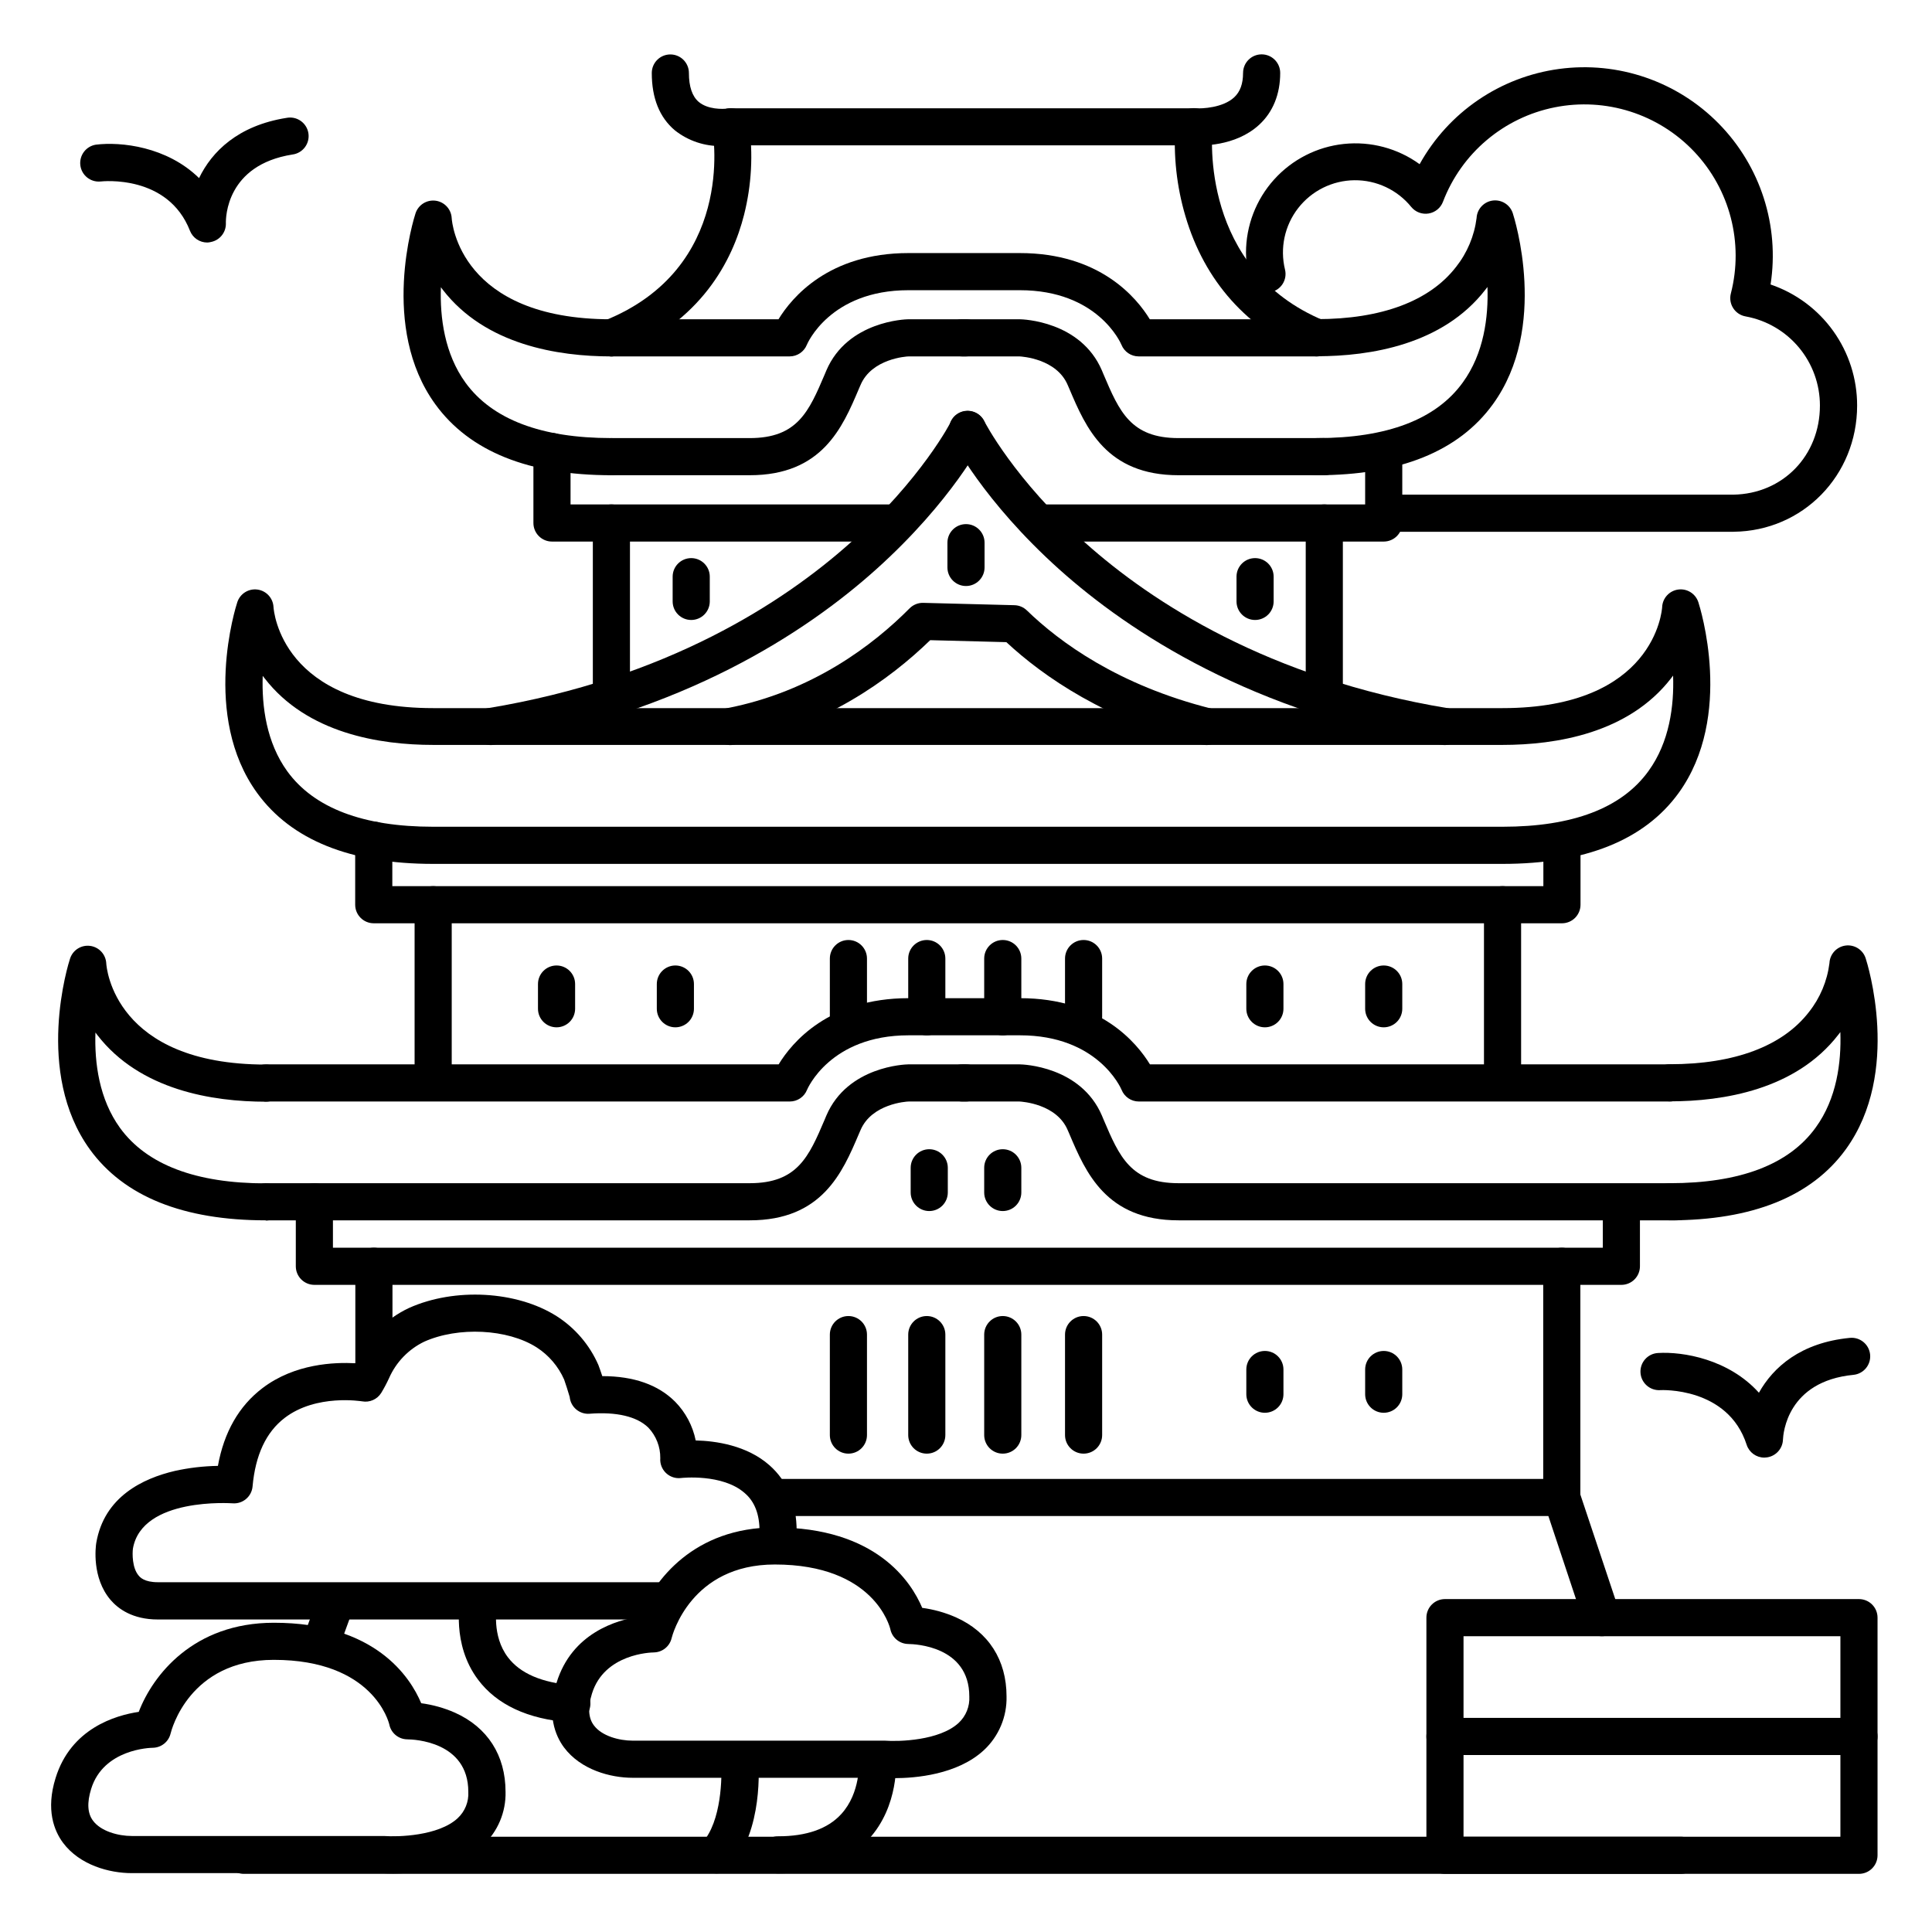 <?xml version="1.0" encoding="UTF-8"?>
<!-- Uploaded to: ICON Repo, www.svgrepo.com, Generator: ICON Repo Mixer Tools -->
<svg fill="#000000" width="800px" height="800px" version="1.1" viewBox="144 144 512 512" xmlns="http://www.w3.org/2000/svg">
 <g>
  <path d="m319.72 573.18h-133.89c-6.691 0-10.508-2.824-12.535-5.188-5.027-5.902-3.938-14.148-3.789-15.074 2.094-12.328 12.457-17.133 20.781-19.098 3.766-0.836 7.606-1.285 11.461-1.348 1.625-8.953 5.578-15.871 11.809-20.605 8.57-6.523 19.098-6.887 24.602-6.594l0.09-0.188c2.82-6.367 7.844-11.504 14.148-14.465 12.113-5.434 28.535-4.527 39.105 2.164 4.894 3.121 8.75 7.629 11.078 12.949 0.207 0.473 0.738 2.098 1.031 2.953 8.344 0 14.828 2.293 19.305 6.781h0.004c2.769 2.82 4.664 6.387 5.449 10.262 5.254 0.129 13.539 1.27 19.543 6.574 4.793 4.223 7.211 10.125 7.211 17.523h0.004c0 0.871-0.051 1.742-0.16 2.609-0.125 1.32-0.781 2.539-1.816 3.371s-2.367 1.207-3.684 1.043c-1.32-0.164-2.516-0.852-3.32-1.914-0.801-1.059-1.141-2.398-0.938-3.711 0.055-0.465 0.082-0.93 0.078-1.398 0-4.516-1.27-7.871-3.938-10.156-5.902-5.195-16.727-4.004-16.855-3.984-1.469 0.184-2.941-0.305-4.008-1.328-1.07-1.023-1.621-2.473-1.504-3.945 0.035-2.996-1.098-5.891-3.156-8.07-3.019-2.953-8.402-4.242-15.578-3.691v0.004c-2.676 0.203-5.023-1.773-5.273-4.449-0.285-1.062-1.211-3.879-1.477-4.625-1.543-3.488-4.074-6.445-7.281-8.512-7.703-4.922-20.801-5.551-29.816-1.504-4.141 2.004-7.434 5.418-9.289 9.633-0.621 1.352-1.316 2.664-2.086 3.938-1.07 1.715-3.078 2.598-5.066 2.231-0.098 0-12.121-2.035-20.516 4.387-4.922 3.758-7.773 9.84-8.512 18.164v0.004c-0.242 2.691-2.606 4.684-5.297 4.469-0.234 0-24-1.711-26.41 11.996-0.168 1.27-0.234 5.144 1.543 7.184 0.363 0.434 1.496 1.73 5.047 1.73h133.91c2.719 0 4.922 2.203 4.922 4.918 0 2.719-2.203 4.922-4.922 4.922z"/>
  <path d="m380.97 615.23c-1.445 0-2.508-0.059-3.039-0.098h-66.266c-5.902 0-13.777-2.117-18.203-8.051-2.344-3.168-4.586-8.719-1.969-17.141 4.055-13.176 15.93-16.641 22.043-17.543 3.711-9.672 14.445-23.617 35.816-23.617 26.824 0 36.121 14.387 39.047 21.324v-0.004c3.074 0.41 6.074 1.254 8.914 2.5 8.66 3.879 13.43 11.316 13.43 20.961 0.129 5.387-2.055 10.574-6 14.246-7.066 6.535-18.203 7.422-23.773 7.422zm-63.742-33.316c-0.582 0-13.078 0.277-16.355 10.922-1.113 3.609-0.984 6.434 0.512 8.402 2.066 2.805 6.652 4.055 10.281 4.055h66.832c3.719 0.285 14.477 0 19.551-4.703l0.004-0.004c1.934-1.801 2.969-4.367 2.824-7.004 0-13.383-14.484-13.883-16.137-13.902v-0.004c-2.328-0.012-4.328-1.652-4.793-3.934-0.156-0.648-4.289-17.133-30.621-17.133-22.219 0-27.141 18.695-27.336 19.504-0.52 2.215-2.488 3.785-4.766 3.797z"/>
  <path d="m248.2 640.5c-1.445 0-2.508-0.059-3.039-0.098l-66.262-0.004c-5.902 0-13.777-2.117-18.203-8.051-2.344-3.168-4.594-8.719-1.969-17.141 4.055-13.176 15.93-16.641 22.043-17.543 3.711-9.672 14.445-23.617 35.809-23.617 26.832 0 36.133 14.387 39.047 21.324h-0.004c3.078 0.41 6.082 1.25 8.922 2.5 8.66 3.867 13.43 11.316 13.43 20.961h0.004c0.129 5.391-2.062 10.578-6.012 14.246-7.055 6.535-18.195 7.422-23.766 7.422zm-63.695-33.32c-0.582 0-13.086 0.277-16.355 10.922-1.113 3.609-0.984 6.434 0.5 8.402 2.078 2.805 6.66 4.055 10.293 4.055h66.789c3.711 0.285 14.477 0 19.543-4.703 1.941-1.793 2.984-4.363 2.832-7.004 0-13.383-14.496-13.895-16.137-13.902v-0.004c-2.332-0.008-4.336-1.652-4.801-3.934-0.148-0.648-4.281-17.133-30.621-17.133-22.426 0-27.129 18.695-27.324 19.473h-0.004c-0.504 2.211-2.449 3.789-4.715 3.828z"/>
  <path d="m306.03 238.45c-2.359 0-4.383-1.672-4.828-3.984-0.449-2.316 0.809-4.621 2.996-5.5 34.57-13.855 28.891-49.004 28.598-50.5-0.48-2.676 1.301-5.234 3.977-5.711 2.68-0.477 5.234 1.305 5.715 3.981 1.137 8.078 0.691 16.297-1.309 24.207-3.059 12.082-11.316 28.34-33.316 37.156h-0.004c-0.582 0.234-1.203 0.355-1.828 0.352z"/>
  <path d="m306.03 332.92c-2.719 0-4.922-2.203-4.922-4.918v-45.402c0-2.719 2.203-4.922 4.922-4.922 2.715 0 4.918 2.203 4.918 4.922v45.402c0 1.305-0.516 2.555-1.441 3.477-0.922 0.926-2.172 1.441-3.477 1.441z"/>
  <path d="m492.99 238.45c-0.648 0.004-1.285-0.125-1.883-0.371-16.508-6.82-27.914-19.562-32.973-36.852-2.309-7.828-3.203-16.008-2.637-24.148 0.137-1.305 0.789-2.5 1.809-3.324 1.023-0.828 2.328-1.211 3.633-1.074 2.719 0.289 4.688 2.727 4.398 5.441-0.156 1.496-3.375 37.234 29.578 50.852v0.004c2.172 0.895 3.402 3.199 2.945 5.504-0.457 2.301-2.477 3.961-4.824 3.961z"/>
  <path d="m494.95 332.92c-2.715 0-4.918-2.203-4.918-4.918v-45.402c0-2.719 2.203-4.922 4.918-4.922 2.719 0 4.922 2.203 4.922 4.922v45.402c0 1.305-0.52 2.555-1.441 3.477-0.922 0.926-2.176 1.441-3.481 1.441z"/>
  <path d="m274.05 341.45c-2.555-0.012-4.676-1.973-4.883-4.519-0.207-2.543 1.566-4.824 4.086-5.25 47.637-7.871 78.484-28.141 95.98-43.738 18.961-16.918 26.832-32.188 26.832-32.336 1.23-2.406 4.168-3.371 6.586-2.16 2.414 1.211 3.402 4.144 2.211 6.57-0.336 0.668-8.52 16.785-28.723 34.914-18.5 16.602-51.098 38.129-101.35 46.453-0.246 0.043-0.492 0.066-0.738 0.066z"/>
  <path d="m526.93 341.45c-0.273 0.004-0.547-0.02-0.816-0.066-50.184-8.324-82.812-29.855-101.35-46.453-20.203-18.125-28.387-34.242-28.723-34.914-0.598-1.168-0.703-2.527-0.293-3.773 0.406-1.246 1.297-2.277 2.469-2.863 1.172-0.59 2.531-0.684 3.773-0.266 1.246 0.418 2.269 1.316 2.848 2.492 0.078 0.148 7.871 15.418 26.875 32.336 17.496 15.598 48.344 35.836 95.98 43.738h-0.004c2.519 0.426 4.293 2.707 4.086 5.25-0.207 2.547-2.328 4.508-4.883 4.519z"/>
  <path d="m463.71 341.45c-0.402 0-0.805-0.051-1.199-0.145-25.398-6.406-42.027-18.027-51.816-27.129l-20.184-0.523c-10.695 10.383-28.035 23.055-52.062 27.711-2.668 0.516-5.25-1.23-5.766-3.898-0.516-2.668 1.227-5.25 3.894-5.766 22.742-4.41 38.906-16.836 48.473-26.48 0.957-0.965 2.266-1.492 3.621-1.457l24.168 0.621c1.234 0.031 2.41 0.527 3.297 1.387 8.707 8.441 24.234 19.797 48.777 25.988 2.41 0.605 3.992 2.91 3.688 5.379-0.309 2.465-2.402 4.316-4.891 4.312z"/>
  <path d="m335.28 182.7c-4.512 0.109-8.914-1.367-12.449-4.172-4.055-3.426-6.102-8.531-6.102-15.184v0.004c0-2.719 2.203-4.922 4.922-4.922s4.918 2.203 4.918 4.922c0 3.59 0.867 6.168 2.578 7.637 2.402 2.055 6.394 1.969 7.734 1.77 0.262-0.035 0.527-0.055 0.789-0.059h123.09c1.84 0.129 7.32-0.129 10.312-2.902 1.586-1.477 2.352-3.59 2.352-6.465l0.004-0.004c0-2.715 2.203-4.918 4.918-4.918 2.719 0 4.922 2.203 4.922 4.918 0 5.629-1.918 10.371-5.551 13.719-6.367 5.902-15.676 5.59-17.535 5.473h-122.17c-0.906 0.117-1.816 0.18-2.727 0.184z"/>
  <path d="m542.19 372.94h-283.39c-21.902 0-37.59-6.316-46.641-18.773-14.859-20.457-5.668-49.418-5.266-50.598 0.746-2.246 2.984-3.648 5.332-3.328 2.348 0.316 4.133 2.262 4.254 4.625 0.07 1.055 2.125 26.793 42.312 26.793h283.39c40.195 0 42.254-25.742 42.312-26.832h-0.004c0.137-2.356 1.93-4.285 4.273-4.594 2.34-0.309 4.57 1.094 5.312 3.336 0.402 1.23 9.586 30.188-5.266 50.648-9.031 12.406-24.719 18.723-46.621 18.723zm-328.57-49.82c-0.277 8.07 0.984 17.652 6.523 25.297 7.094 9.742 20.102 14.68 38.652 14.68h283.39c18.578 0 31.586-4.922 38.68-14.762 5.57-7.676 6.801-17.25 6.523-25.297-0.176 0.246-0.355 0.48-0.543 0.719-11.285 14.594-30.504 17.652-44.664 17.652h-283.39c-14.148 0-33.379-3.059-44.664-17.652z"/>
  <path d="m258.79 434.72c-2.715 0-4.918-2.203-4.918-4.918v-46.043c0-2.715 2.203-4.918 4.918-4.918 2.719 0 4.922 2.203 4.922 4.918v46.043c0 1.305-0.52 2.555-1.441 3.477-0.922 0.926-2.176 1.441-3.481 1.441z"/>
  <path d="m542.19 434.72c-2.719 0-4.922-2.203-4.922-4.918v-46.043c0-2.715 2.203-4.918 4.922-4.918 2.715 0 4.918 2.203 4.918 4.918v46.043c0 1.305-0.516 2.555-1.441 3.477-0.922 0.926-2.172 1.441-3.477 1.441z"/>
  <path d="m557.89 545.77h-208.94c-2.719 0-4.922-2.203-4.922-4.922 0-2.715 2.203-4.918 4.922-4.918h204.02v-56.355c0-2.715 2.203-4.918 4.918-4.918 2.719 0 4.922 2.203 4.922 4.918v61.273c0 1.305-0.52 2.559-1.441 3.481s-2.176 1.441-3.481 1.441z"/>
  <path d="m243.09 510.58c-2.719 0-4.922-2.203-4.922-4.922v-26.086c0-2.715 2.203-4.918 4.922-4.918s4.918 2.203 4.918 4.918v26.086c0 1.305-0.516 2.559-1.438 3.481-0.926 0.922-2.176 1.441-3.481 1.441z"/>
  <path d="m494.95 269.94h-38.621c-19.18 0-24.602-12.676-28.918-22.848l-0.453-1.043c-2.953-6.996-12.133-7.566-12.793-7.598h-15.152c-2.719 0-4.922-2.199-4.922-4.918s2.203-4.922 4.922-4.922h15.254c0.746 0 16.129 0.461 21.746 13.559l0.441 1.055c4.184 9.84 7.203 16.875 19.875 16.875h38.621c2.719 0 4.922 2.203 4.922 4.922 0 2.715-2.203 4.918-4.922 4.918z"/>
  <path d="m492.99 238.45h-47.234c-2.008 0-3.816-1.223-4.566-3.09-0.234-0.551-6.336-14.453-26.922-14.453h-29.52c-20.871 0-26.863 14.316-26.922 14.453-0.746 1.867-2.555 3.09-4.566 3.09h-47.23c-2.719 0-4.922-2.199-4.922-4.918s2.203-4.922 4.922-4.922h44.281c3.5-5.734 13.281-17.543 34.438-17.543h29.52c21.176 0 30.938 11.809 34.441 17.543h44.281c2.715 0 4.918 2.203 4.918 4.922s-2.203 4.918-4.918 4.918z"/>
  <path d="m306.03 269.94c-21.902 0-37.59-6.316-46.641-18.773-14.859-20.418-5.672-49.418-5.266-50.648 0.742-2.246 2.984-3.644 5.332-3.328 2.344 0.32 4.133 2.266 4.25 4.629 0.07 1.055 2.125 26.793 42.312 26.793 2.719 0 4.922 2.203 4.922 4.922s-2.203 4.918-4.922 4.918c-14.148 0-33.379-3.059-44.664-17.652l-0.512-0.68c-0.277 8.07 0.984 17.652 6.523 25.297 7.094 9.742 20.102 14.68 38.652 14.68v0.004c2.719 0 4.922 2.203 4.922 4.922 0 2.715-2.203 4.918-4.922 4.918z"/>
  <path d="m492.99 269.94c-2.719 0-4.922-2.203-4.922-4.918 0-2.719 2.203-4.922 4.922-4.922 18.578 0 31.586-4.922 38.68-14.762 5.57-7.676 6.801-17.25 6.523-25.289l-0.543 0.707c-11.285 14.594-30.504 17.652-44.664 17.652l0.004 0.004c-2.719 0-4.922-2.203-4.922-4.918 0-2.719 2.203-4.922 4.922-4.922 17.133 0 29.883-4.781 36.879-13.836v0.004c2.961-3.746 4.844-8.227 5.441-12.961 0.121-2.363 1.906-4.309 4.254-4.629 2.348-0.316 4.586 1.082 5.332 3.328 0.402 1.23 9.586 30.188-5.266 50.648-9.055 12.496-24.738 18.812-46.641 18.812z"/>
  <path d="m342.68 269.94h-36.652c-2.719 0-4.922-2.203-4.922-4.918 0-2.719 2.203-4.922 4.922-4.922h36.652c12.676 0 15.695-7.074 19.875-16.875l0.441-1.055c5.617-13.098 21-13.551 21.648-13.559h15.355c2.715 0 4.918 2.203 4.918 4.922s-2.203 4.918-4.918 4.918h-15.164c-0.648 0-9.84 0.602-12.793 7.598l-0.453 1.043c-4.328 10.223-9.73 22.848-28.91 22.848z"/>
  <path d="m588.47 467.4h-132.14c-19.18 0-24.602-12.676-28.918-22.848l-0.453-1.043c-2.953-6.996-12.133-7.566-12.793-7.598h-15.152c-2.719 0-4.922-2.203-4.922-4.918 0-2.719 2.203-4.922 4.922-4.922h15.254c0.746 0 16.129 0.461 21.746 13.559l0.441 1.055c4.184 9.84 7.203 16.875 19.875 16.875h132.14c2.719 0 4.922 2.203 4.922 4.922 0 2.715-2.203 4.918-4.922 4.918z"/>
  <path d="m586.51 435.91h-140.71c-2.008 0-3.816-1.223-4.566-3.09-0.234-0.551-6.336-14.453-26.922-14.453h-29.52c-20.871 0-26.863 14.316-26.922 14.453-0.746 1.867-2.555 3.09-4.566 3.09h-138.75 0.004c-2.719 0-4.922-2.203-4.922-4.918 0-2.719 2.203-4.922 4.922-4.922h135.79c3.504-5.766 13.266-17.543 34.441-17.543h29.52c21.176 0 30.938 11.809 34.441 17.543h137.76-0.004c2.715 0 4.918 2.203 4.918 4.922 0 2.715-2.203 4.918-4.918 4.918z"/>
  <path d="m214.47 467.4c-21.895 0-37.59-6.316-46.641-18.773-14.816-20.457-5.668-49.418-5.262-50.598 0.734-2.262 2.981-3.676 5.336-3.356 2.359 0.32 4.148 2.277 4.258 4.652 0.059 1.055 2.117 26.793 42.312 26.793l-0.004 0.004c2.719 0 4.922 2.203 4.922 4.918 0 2.719-2.203 4.922-4.922 4.922-14.148 0-33.379-3.059-44.664-17.652l-0.512-0.68c-0.277 8.07 0.984 17.652 6.523 25.297 7.094 9.742 20.102 14.68 38.652 14.68v0.004c2.719 0 4.922 2.203 4.922 4.918 0 2.719-2.203 4.922-4.922 4.922z"/>
  <path d="m586.51 467.4c-2.719 0-4.922-2.203-4.922-4.918 0-2.719 2.203-4.922 4.922-4.922 18.566 0 31.586-4.922 38.68-14.762 5.57-7.676 6.801-17.25 6.523-25.289l-0.543 0.707c-11.285 14.594-30.504 17.652-44.664 17.652l0.004 0.004c-2.719 0-4.922-2.203-4.922-4.918 0-2.719 2.203-4.922 4.922-4.922 17.133 0 29.883-4.781 36.879-13.836 2.965-3.738 4.844-8.223 5.434-12.957 0.105-2.379 1.898-4.336 4.254-4.656 2.356-0.316 4.602 1.094 5.34 3.356 0.402 1.23 9.586 30.188-5.266 50.648-9.055 12.496-24.746 18.812-46.641 18.812z"/>
  <path d="m342.68 467.4h-128.21c-2.715 0-4.918-2.203-4.918-4.918 0-2.719 2.203-4.922 4.918-4.922h128.21c12.676 0 15.695-7.074 19.875-16.875l0.441-1.055c5.617-13.098 21-13.551 21.648-13.559h15.355c2.715 0 4.918 2.203 4.918 4.922 0 2.715-2.203 4.918-4.918 4.918h-15.164c-0.648 0-9.84 0.602-12.793 7.598l-0.453 1.043c-4.328 10.176-9.73 22.848-28.91 22.848z"/>
  <path d="m557.93 388.68h-314.88c-2.719 0-4.922-2.203-4.922-4.922v-17.09c0-2.719 2.203-4.922 4.922-4.922 2.715 0 4.918 2.203 4.918 4.922v12.172h305.04v-10.824h0.004c0-2.719 2.203-4.922 4.918-4.922 2.719 0 4.922 2.203 4.922 4.922v15.742c0 1.305-0.52 2.559-1.441 3.481-0.922 0.922-2.176 1.441-3.481 1.441z"/>
  <path d="m510.7 287.52h-91.098c-2.719 0-4.922-2.203-4.922-4.918 0-2.719 2.203-4.922 4.922-4.922h86.176v-13.469c0-2.719 2.203-4.922 4.922-4.922s4.918 2.203 4.918 4.922v18.352c0.012 1.312-0.5 2.574-1.426 3.504-0.922 0.93-2.18 1.453-3.492 1.453z"/>
  <path d="m381.22 287.52h-90.941c-2.715 0-4.918-2.203-4.918-4.918v-18.922c0-2.719 2.203-4.922 4.918-4.922 2.719 0 4.922 2.203 4.922 4.922v14.004h86.023l-0.004-0.004c2.719 0 4.922 2.203 4.922 4.922 0 2.715-2.203 4.918-4.922 4.918z"/>
  <path d="m573.68 484.5h-346.37c-2.715 0-4.918-2.203-4.918-4.922v-17.09c0-2.719 2.203-4.922 4.918-4.922 2.719 0 4.922 2.203 4.922 4.922v12.172h336.53v-10.824c0-2.719 2.203-4.922 4.922-4.922 2.715 0 4.918 2.203 4.918 4.922v15.742c0 1.305-0.516 2.559-1.441 3.481-0.922 0.922-2.172 1.441-3.477 1.441z"/>
  <path d="m229.09 584.31c-0.57 0.004-1.137-0.098-1.672-0.297-1.227-0.441-2.231-1.355-2.785-2.539-0.551-1.184-0.613-2.539-0.168-3.766l3.856-10.629h0.004c0.945-2.523 3.75-3.816 6.285-2.898 2.531 0.922 3.856 3.711 2.965 6.254l-3.867 10.617c-0.699 1.949-2.547 3.25-4.617 3.258z"/>
  <path d="m589.42 640.59h-380.81c-2.715 0-4.918-2.203-4.918-4.918 0-2.719 2.203-4.922 4.918-4.922h380.81c2.719 0 4.922 2.203 4.922 4.922 0 2.715-2.203 4.918-4.922 4.918z"/>
  <path d="m568.48 577.61c-2.121 0.004-4.004-1.352-4.676-3.363l-10.586-31.844c-0.816-2.566 0.582-5.309 3.137-6.156 2.555-0.848 5.32 0.516 6.199 3.059l10.629 31.832c0.855 2.578-0.543 5.363-3.121 6.219-0.508 0.176-1.043 0.262-1.582 0.254z"/>
  <path d="m636.65 640.59h-109.72c-2.715 0-4.918-2.203-4.918-4.918v-62.977c0-2.719 2.203-4.922 4.918-4.922h109.72c1.305 0 2.555 0.52 3.477 1.441 0.926 0.922 1.441 2.176 1.441 3.481v62.977c0 1.305-0.516 2.555-1.441 3.477-0.922 0.926-2.172 1.441-3.477 1.441zm-104.8-9.84h99.875v-53.137h-99.875z"/>
  <path d="m636.65 609.1h-109.72c-2.715 0-4.918-2.203-4.918-4.918 0-2.719 2.203-4.922 4.918-4.922h109.72c2.715 0 4.918 2.203 4.918 4.922 0 2.715-2.203 4.918-4.918 4.918z"/>
  <path d="m333.82 640.48c-1.941 0-3.703-1.145-4.492-2.918-0.793-1.773-0.465-3.844 0.832-5.289 5.047-5.609 5.254-17.387 4.922-21.453h-0.004c-0.234-2.715 1.777-5.109 4.492-5.348 2.719-0.234 5.113 1.773 5.352 4.492 0.168 1.969 1.406 19.109-7.391 28.891-0.949 1.047-2.297 1.641-3.711 1.625z"/>
  <path d="m295.32 600.43h-0.383c-11.109-0.848-19.285-4.664-24.273-11.336-7.047-9.418-4.734-20.852-4.625-21.332h-0.004c0.633-2.566 3.176-4.176 5.766-3.648 2.586 0.531 4.297 3.008 3.867 5.617 0 0.176-1.445 7.734 2.953 13.492 3.227 4.25 8.984 6.731 17.102 7.352v-0.004c2.719 0.102 4.836 2.391 4.734 5.106-0.105 2.719-2.391 4.836-5.106 4.734z"/>
  <path d="m350.18 640.48c-2.719 0-4.922-2.203-4.922-4.922s2.203-4.918 4.922-4.918c7.539 0 13.164-1.969 16.727-5.856 5.234-5.676 4.723-13.902 4.715-13.984-0.223-2.715 1.805-5.098 4.519-5.316 2.719-0.223 5.098 1.805 5.32 4.519 0 0.5 0.914 12.547-7.293 21.453-5.531 5.992-13.59 9.023-23.988 9.023z"/>
  <path d="m409.74 529.23c-2.715 0-4.918-2.203-4.918-4.918v-26.629c0-2.715 2.203-4.918 4.918-4.918 2.719 0 4.922 2.203 4.922 4.918v26.629c0 1.305-0.52 2.555-1.441 3.477-0.922 0.926-2.172 1.441-3.481 1.441z"/>
  <path d="m431.16 529.23c-2.715 0-4.918-2.203-4.918-4.918v-26.629c0-2.715 2.203-4.918 4.918-4.918 2.719 0 4.922 2.203 4.922 4.918v26.629c0 1.305-0.52 2.555-1.441 3.477-0.922 0.926-2.176 1.441-3.481 1.441z"/>
  <path d="m389.61 529.23c-2.719 0-4.922-2.203-4.922-4.918v-26.629c0-2.715 2.203-4.918 4.922-4.918 2.715 0 4.918 2.203 4.918 4.918v26.629c0 1.305-0.52 2.555-1.441 3.477-0.922 0.926-2.172 1.441-3.477 1.441z"/>
  <path d="m368.84 529.23c-2.719 0-4.922-2.203-4.922-4.918v-26.629c0-2.715 2.203-4.918 4.922-4.918 2.715 0 4.918 2.203 4.918 4.918v26.629c0 1.305-0.516 2.555-1.441 3.477-0.922 0.926-2.172 1.441-3.477 1.441z"/>
  <path d="m409.74 418.37c-2.715 0-4.918-2.203-4.918-4.922v-15.418c0-2.719 2.203-4.922 4.918-4.922 2.719 0 4.922 2.203 4.922 4.922v15.438c-0.012 2.711-2.211 4.902-4.922 4.902z"/>
  <path d="m431.16 418.37c-2.715 0-4.918-2.203-4.918-4.922v-15.418c0-2.719 2.203-4.922 4.918-4.922 2.719 0 4.922 2.203 4.922 4.922v15.438c-0.012 2.711-2.211 4.902-4.922 4.902z"/>
  <path d="m389.61 418.37c-2.719 0-4.922-2.203-4.922-4.922v-15.418c0-2.719 2.203-4.922 4.922-4.922 2.715 0 4.918 2.203 4.918 4.922v15.438c-0.012 2.711-2.211 4.902-4.918 4.902z"/>
  <path d="m368.84 418.37c-2.719 0-4.922-2.203-4.922-4.922v-15.418c0-2.719 2.203-4.922 4.922-4.922 2.715 0 4.918 2.203 4.918 4.922v15.438c-0.008 2.711-2.211 4.902-4.918 4.902z"/>
  <path d="m479.21 518.4c-2.719 0-4.922-2.203-4.922-4.918v-6.543c0-2.719 2.203-4.922 4.922-4.922s4.918 2.203 4.918 4.922v6.543c0 1.305-0.516 2.555-1.438 3.477-0.926 0.926-2.176 1.441-3.481 1.441z"/>
  <path d="m510.7 518.4c-2.719 0-4.922-2.203-4.922-4.918v-6.543c0-2.719 2.203-4.922 4.922-4.922s4.918 2.203 4.918 4.922v6.543c0 1.305-0.516 2.555-1.438 3.477-0.926 0.926-2.176 1.441-3.481 1.441z"/>
  <path d="m390.26 464.94c-2.719 0-4.922-2.203-4.922-4.918v-6.543c0-2.719 2.203-4.922 4.922-4.922 2.715 0 4.918 2.203 4.918 4.922v6.543c0 1.305-0.516 2.555-1.441 3.477-0.922 0.926-2.172 1.441-3.477 1.441z"/>
  <path d="m409.74 464.94c-2.715 0-4.918-2.203-4.918-4.918v-6.543c0-2.719 2.203-4.922 4.918-4.922 2.719 0 4.922 2.203 4.922 4.922v6.543c0 1.305-0.52 2.555-1.441 3.477-0.922 0.926-2.172 1.441-3.481 1.441z"/>
  <path d="m400 299.3c-2.719 0-4.922-2.203-4.922-4.918v-6.566c0-2.715 2.203-4.918 4.922-4.918 2.715 0 4.918 2.203 4.918 4.918v6.555c0.004 1.309-0.516 2.562-1.438 3.484-0.922 0.926-2.176 1.445-3.481 1.445z"/>
  <path d="m479.21 416.25c-2.719 0-4.922-2.203-4.922-4.922v-6.543c0-2.719 2.203-4.922 4.922-4.922s4.918 2.203 4.918 4.922v6.543c0 1.305-0.516 2.555-1.438 3.481-0.926 0.922-2.176 1.441-3.481 1.441z"/>
  <path d="m510.7 416.25c-2.719 0-4.922-2.203-4.922-4.922v-6.543c0-2.719 2.203-4.922 4.922-4.922s4.918 2.203 4.918 4.922v6.543c0 1.305-0.516 2.555-1.438 3.481-0.926 0.922-2.176 1.441-3.481 1.441z"/>
  <path d="m291.49 416.25c-2.719 0-4.918-2.203-4.918-4.922v-6.543c0-2.719 2.199-4.922 4.918-4.922s4.922 2.203 4.922 4.922v6.543c0 1.305-0.52 2.555-1.441 3.481-0.926 0.922-2.176 1.441-3.481 1.441z"/>
  <path d="m322.98 416.25c-2.719 0-4.918-2.203-4.918-4.922v-6.543c0-2.719 2.199-4.922 4.918-4.922s4.922 2.203 4.922 4.922v6.543c0 1.305-0.52 2.555-1.441 3.481-0.926 0.922-2.176 1.441-3.481 1.441z"/>
  <path d="m327.18 308.3c-2.719 0-4.922-2.203-4.922-4.922v-6.555c0-2.715 2.203-4.918 4.922-4.918 2.715 0 4.918 2.203 4.918 4.918v6.555c0 1.305-0.52 2.559-1.441 3.481s-2.172 1.441-3.477 1.441z"/>
  <path d="m476.61 308.3c-2.719 0-4.922-2.203-4.922-4.922v-6.555c0-2.715 2.203-4.918 4.922-4.918s4.918 2.203 4.918 4.918v6.555c0 1.305-0.516 2.559-1.438 3.481-0.926 0.922-2.176 1.441-3.481 1.441z"/>
  <path d="m603.42 284.93h-90.262c-2.719 0-4.922-2.203-4.922-4.922 0-2.715 2.203-4.918 4.922-4.918h90.184c13.137-0.207 22.957-10.344 22.957-23.617 0.004-5.617-1.965-11.059-5.562-15.375-3.594-4.316-8.594-7.231-14.117-8.242-1.363-0.234-2.559-1.031-3.305-2.191-0.746-1.164-0.969-2.582-0.613-3.918 3.43-13.352-0.238-27.531-9.715-37.547-9.48-10.012-23.438-14.453-36.961-11.758-13.52 2.695-24.707 12.148-29.625 25.031-0.621 1.641-2.07 2.824-3.805 3.109-1.73 0.285-3.484-0.375-4.598-1.734-3.68-4.535-9.227-7.144-15.066-7.082s-11.332 2.789-14.914 7.402-4.863 10.609-3.477 16.281c0.324 1.328 0.078 2.734-0.68 3.875-0.758 1.141-1.953 1.914-3.305 2.137-1.785 0.301-3.535 0.773-5.227 1.418-1.227 0.512-2.609 0.504-3.832-0.023-1.223-0.527-2.18-1.523-2.652-2.769-0.477-1.242-0.426-2.625 0.137-3.828 0.562-1.207 1.59-2.133 2.848-2.57 0.797-0.305 1.613-0.582 2.43-0.836 0-0.621-0.059-1.25-0.059-1.879 0-7.16 2.652-14.07 7.441-19.391 4.793-5.32 11.383-8.684 18.504-9.434 7.121-0.75 14.27 1.16 20.066 5.363 7.648-13.773 21.348-23.129 36.961-25.238 15.613-2.113 31.309 3.266 42.34 14.512 11.035 11.246 16.117 27.039 13.707 42.609 6.695 2.277 12.508 6.598 16.621 12.348 4.113 5.754 6.324 12.648 6.316 19.723 0 18.547-14.367 33.25-32.699 33.457z"/>
  <path d="m611.56 530.28c-2.125 0-4.012-1.367-4.672-3.387-4.969-15.41-22.742-14.504-22.918-14.496v0.004c-2.719 0.164-5.055-1.902-5.223-4.621-0.164-2.719 1.902-5.055 4.621-5.219 6.68-0.414 18.766 1.645 26.766 10.527 3.789-6.781 11.09-13.273 24.078-14.535 2.703-0.27 5.117 1.703 5.387 4.406 0.273 2.703-1.699 5.113-4.402 5.387-17.613 1.711-18.617 15.578-18.695 17.152-0.074 2.394-1.867 4.391-4.242 4.723-0.23 0.035-0.465 0.055-0.699 0.059z"/>
  <path d="m198.93 208.27c-2.019 0.008-3.836-1.223-4.582-3.102-5.836-14.945-23.039-13.145-23.773-13.066-2.637 0.215-4.969-1.688-5.285-4.312-0.316-2.621 1.492-5.027 4.102-5.449 6.652-0.828 18.832 0.492 27.363 8.855 3.367-6.984 10.266-13.914 23.176-15.957 1.309-0.258 2.668 0.031 3.762 0.797 1.09 0.766 1.828 1.941 2.035 3.258 0.211 1.316-0.125 2.664-0.926 3.731-0.801 1.066-2.004 1.762-3.324 1.926-17.496 2.785-17.656 16.688-17.617 18.254 0.051 2.375-1.605 4.445-3.934 4.918-0.324 0.086-0.66 0.133-0.996 0.148z"/>
 </g>
</svg>